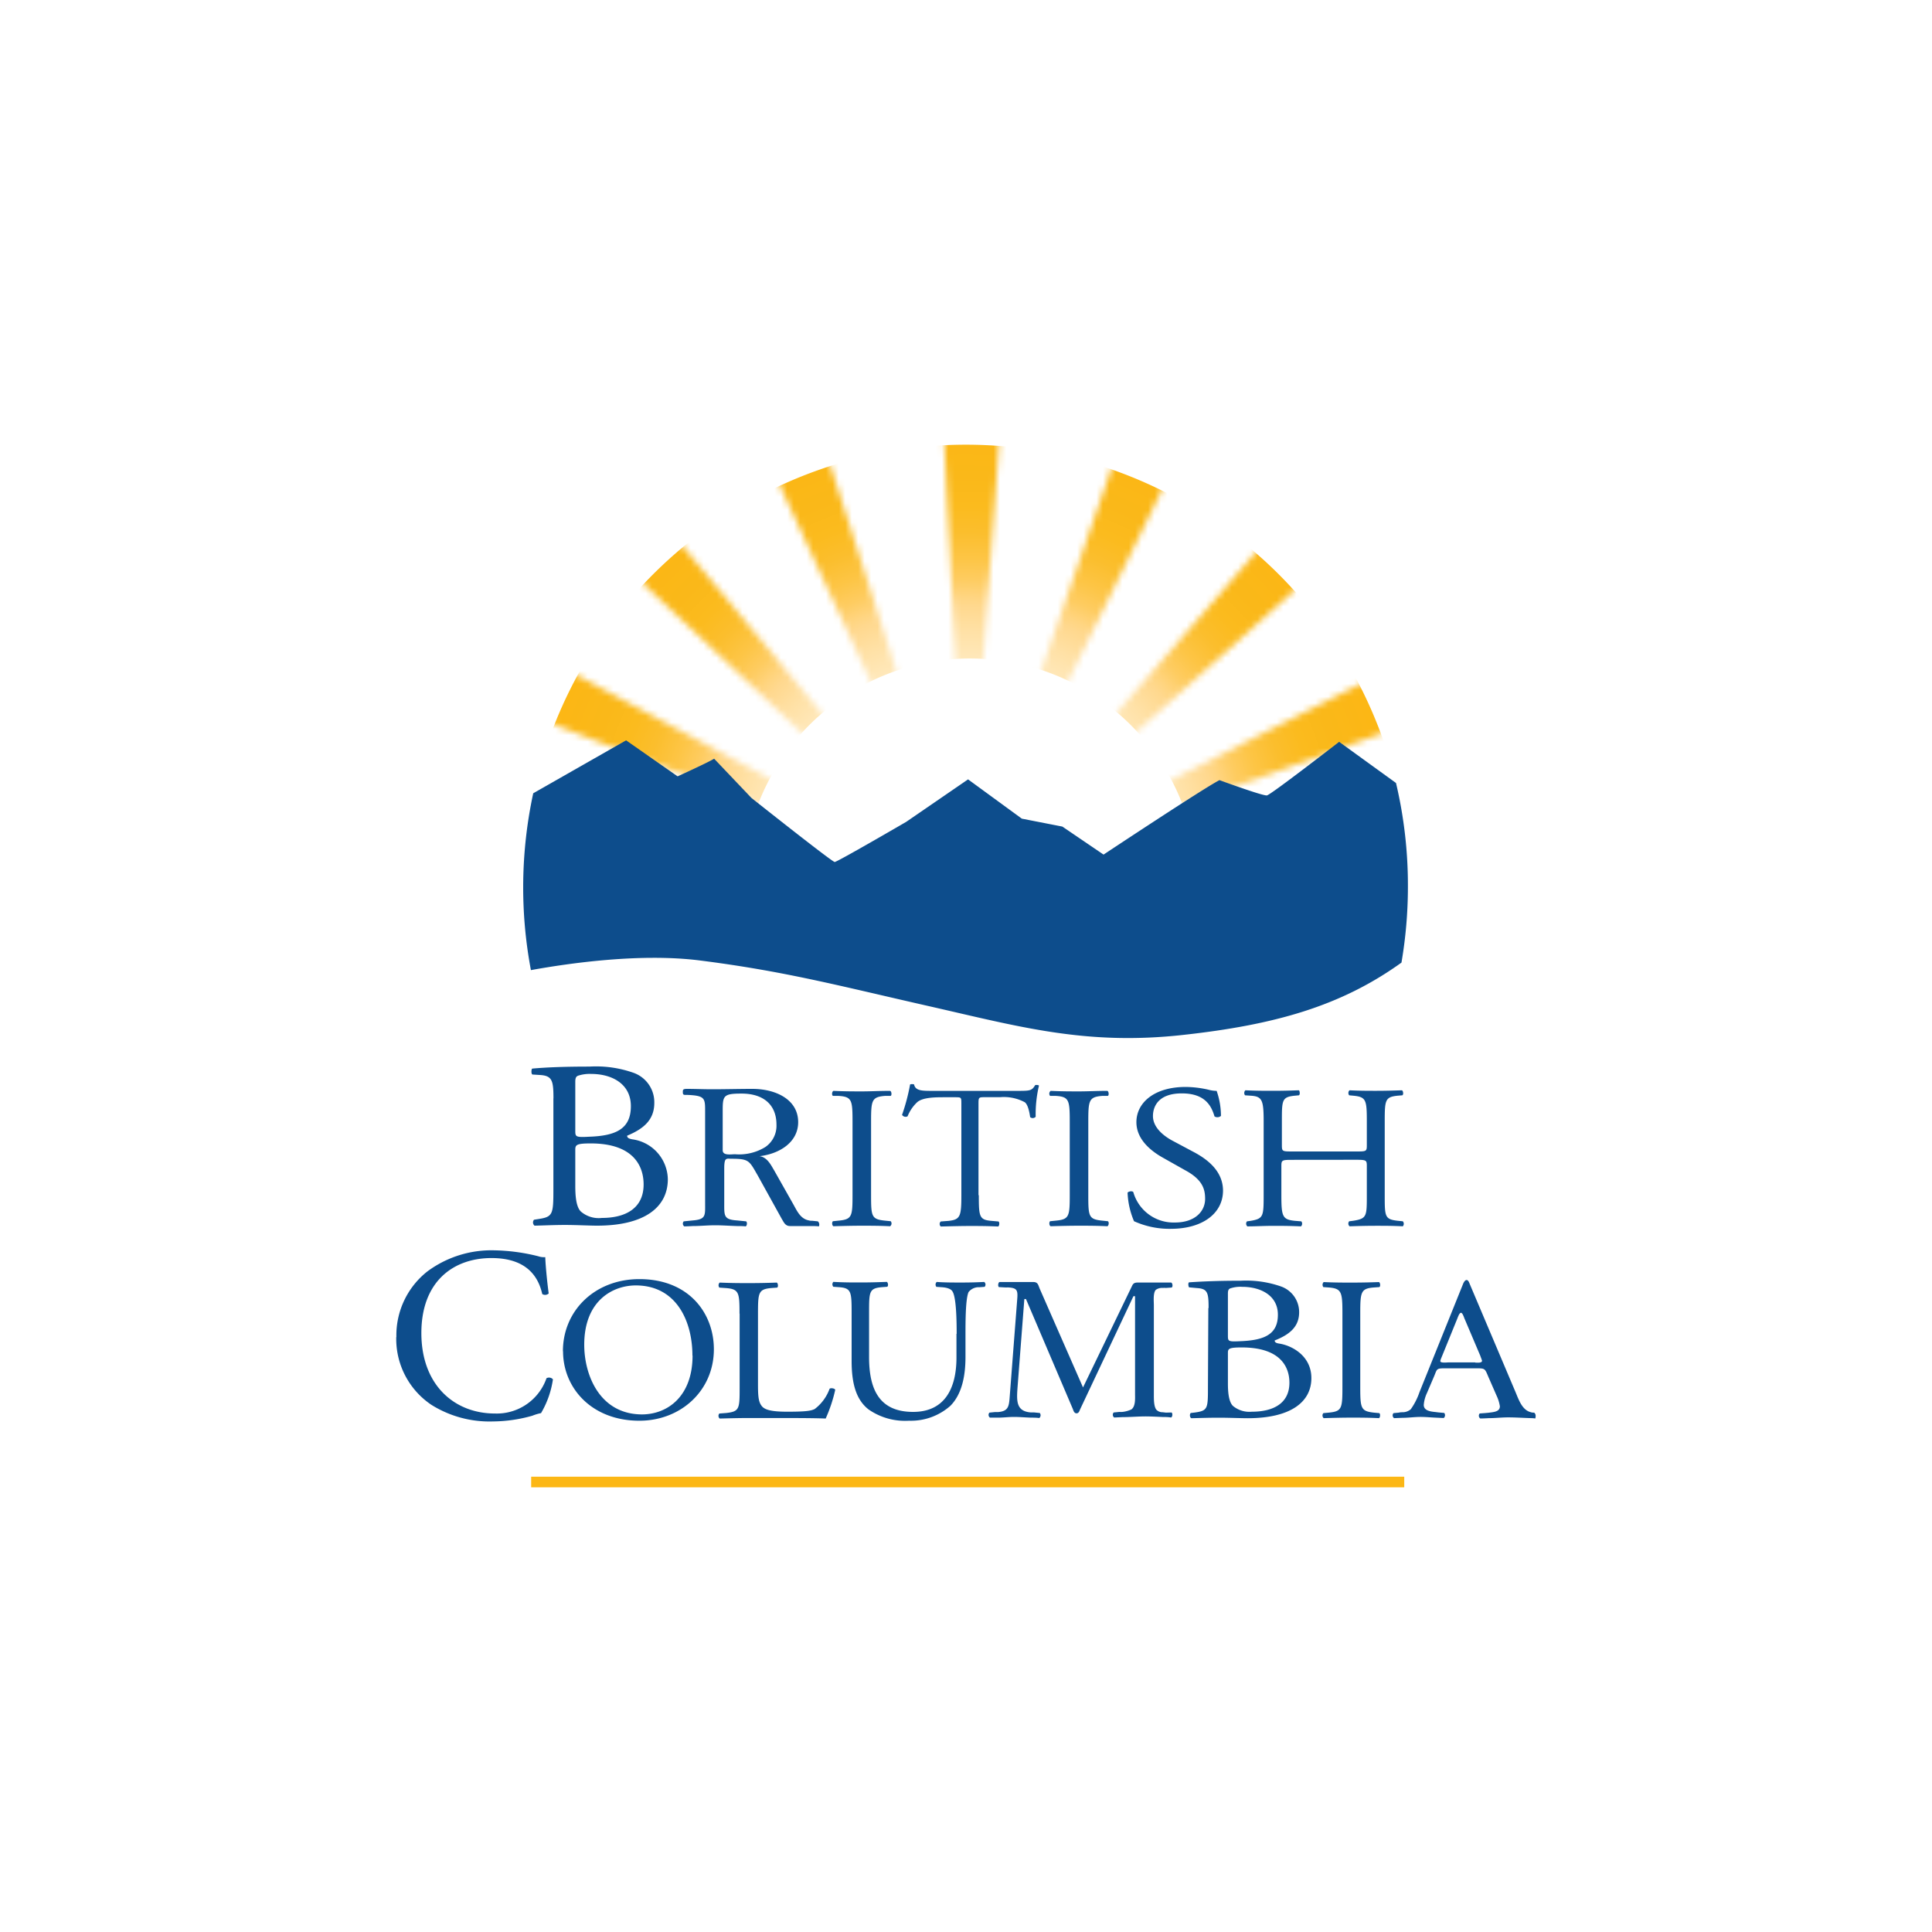 <svg id="f06026f5-80ef-4445-8240-1d9012410c5b" data-name="Logos" xmlns="http://www.w3.org/2000/svg" xmlns:xlink="http://www.w3.org/1999/xlink" viewBox="0 0 300 300"><defs><style>.fedc4d8a-c229-46e9-8758-5e60922a36fd{fill:url(#b0c62557-2215-4aeb-a9c4-1ee7bcecc78a);filter:url(#a475ff15-ab60-4817-9796-3c92be544c16);}.ba4020e4-6283-4c1b-b29f-613cb4231bec{fill:#fcb715;}.b0482a11-b3f0-4d4b-b10d-569a42d39cce{fill:#0d4d8c;}.a3b4ed98-d773-4747-87f1-09d02c387590{mask:url(#bb53c937-8923-4906-82c0-858ac2b9cf02);}.af72a623-dc24-4156-8dfe-604a85994f02{fill:url(#b21c30a5-c475-4613-b5f6-bc9537ae6c1f);}</style><radialGradient id="b0c62557-2215-4aeb-a9c4-1ee7bcecc78a" cx="150.06" cy="135.53" r="70.09" gradientUnits="userSpaceOnUse"><stop offset="0.54"/><stop offset="1" stop-color="#fff"/></radialGradient><filter id="a475ff15-ab60-4817-9796-3c92be544c16" x="82.76" y="67.67" width="134.12" height="57.99" filterUnits="userSpaceOnUse" color-interpolation-filters="sRGB"><feFlood flood-color="#fff" result="bg"/><feBlend in="SourceGraphic" in2="bg"/></filter><mask id="bb53c937-8923-4906-82c0-858ac2b9cf02" x="82.76" y="67.67" width="134.12" height="57.99" maskUnits="userSpaceOnUse"><path class="fedc4d8a-c229-46e9-8758-5e60922a36fd" d="M119.37,125.48,84.77,112a70.85,70.85,0,0,1,3.65-7.78l32.67,17.54A34.57,34.57,0,0,0,119.37,125.48Zm9.44-13.31-23.6-28.31a70.15,70.15,0,0,0-6.27,5.9l26.9,25.29A33.65,33.65,0,0,1,128.81,112.17Zm10.92-6.29L128.52,71a69.91,69.91,0,0,0-8,3.13l15.39,33.28A36.12,36.12,0,0,1,139.73,105.88ZM150.66,104c.65,0,1.29,0,1.93.07l2.61-36.24c-1.71-.11-3.45-.2-5.22-.2-1.14,0-2.25,0-3.39.09l1.8,36.36C149.14,104.07,149.9,104,150.66,104Zm14.47,3.31L181,74.91a71.28,71.28,0,0,0-8-3.33l-11.88,34.18A32.76,32.76,0,0,1,165.13,107.35Zm10.11,7.46,26.75-24a70.42,70.42,0,0,0-6.1-6L172.24,112A33.79,33.79,0,0,1,175.24,114.81ZM182,125.66l33.68-12.19a74.2,74.2,0,0,0-3.42-7.78l-32,16.22A33.4,33.4,0,0,1,182,125.66Z"/></mask><radialGradient id="b21c30a5-c475-4613-b5f6-bc9537ae6c1f" cx="149.82" cy="134.23" r="66.97" gradientUnits="userSpaceOnUse"><stop offset="0" stop-color="#fff"/><stop offset="0.13" stop-color="#fffffd"/><stop offset="0.24" stop-color="#fffaf1"/><stop offset="0.34" stop-color="#fff4e0"/><stop offset="0.44" stop-color="#ffecc6"/><stop offset="0.54" stop-color="#ffe1a6"/><stop offset="0.6" stop-color="#ffd88e"/><stop offset="0.62" stop-color="#ffd581"/><stop offset="0.66" stop-color="#fecc61"/><stop offset="0.71" stop-color="#fdc545"/><stop offset="0.77" stop-color="#fbbe2d"/><stop offset="0.83" stop-color="#fbbb1e"/><stop offset="0.9" stop-color="#fab819"/><stop offset="1" stop-color="#fcb715"/></radialGradient></defs><title>ClientLogos-Vector</title><g id="a0c0f92d-2612-4b94-9f54-71ff53a6d5c4" data-name="British Columbia"><rect id="bc60283b-2995-45fa-a7ee-11ddc1b0ff07" data-name="colorgroup1" class="ba4020e4-6283-4c1b-b29f-613cb4231bec" x="82.48" y="229.3" width="135.57" height="1.65"/><path id="f881c0ce-9cfd-47ff-a295-cc8a628df497" data-name="colorgroup1" class="b0482a11-b3f0-4d4b-b10d-569a42d39cce" d="M85.94,170.56c0-2.73-.19-3.49-2-3.63l-1.28-.08c-.22-.17-.14-.92,0-.92,2.23-.2,5-.31,8.88-.31a17.46,17.46,0,0,1,6.93,1,4.85,4.85,0,0,1,3.13,4.64c0,2.68-1.73,4.05-4.22,5.09,0,.36.34.47.78.56a6.37,6.37,0,0,1,5.54,6.2c0,4.3-3.55,7.21-11,7.21-1.21,0-3.22-.11-4.95-.11s-3.21.08-4.75.11a.65.65,0,0,1-.08-.92l.75-.12c2.18-.33,2.26-.75,2.26-4.63V170.56Zm3.39,4.95c0,1,0,1.12,2.15,1,4.22-.14,6.48-1.25,6.48-4.75s-3-5-6.15-5a5.74,5.74,0,0,0-1.9.23c-.42.11-.58.31-.58,1v7.54Zm0,8.61c0,1.34.08,3.24.86,4a4.24,4.24,0,0,0,3.27,1c3.66,0,6.48-1.48,6.48-5.2,0-2.93-1.65-6.37-8.21-6.37-2.24,0-2.4.23-2.4,1Zm43.05,1.42c0,3.35-.08,3.8-2.15,4l-.89.09c-.2.17-.14.7.08.78,1.76-.05,3-.08,4.44-.08s2.6,0,4.36.08a.54.54,0,0,0,.09-.78l-.9-.09c-2.09-.22-2.15-.64-2.15-4V174.23c0-3.36.08-3.89,2.15-4.06l.9,0c.19-.11.14-.7-.09-.78-1.76,0-3,.08-4.36.08s-2.68,0-4.44-.08c-.22.08-.31.64-.08.78l.89,0c2.07.14,2.15.67,2.15,4.06Zm19.56.06,0-14.14c0-1.06,0-1.09,1-1.09h2.35a6.89,6.89,0,0,1,3.83.78c.5.36.73,1.54.84,2.32a.62.62,0,0,0,.86-.06,19.19,19.19,0,0,1,.51-4.83c-.06-.11-.42-.14-.59-.08-.5.84-.78.89-2.57.89H144.76c-1.54,0-2.63,0-2.82-1a1,1,0,0,0-.62,0,31.14,31.14,0,0,1-1.25,4.73.66.66,0,0,0,.86.22,6.08,6.08,0,0,1,1.48-2.18c.81-.73,2.63-.78,4.06-.78h1.81c1,0,1,0,1,1v14.2c0,3.32-.17,3.8-2,4l-1.2.09a.53.53,0,0,0,0,.78c2.09-.05,3.27-.08,4.58-.08s2.46,0,4.33.08c.2-.08.25-.64.06-.78l-1.06-.09c-1.93-.16-2-.64-2-4Zm14.17-.06c0,3.35-.09,3.8-2.15,4l-.9.09c-.19.17-.14.7.09.78,1.76-.05,3-.08,4.44-.08s2.6,0,4.36.08c.22-.08.3-.64.08-.78l-.89-.09c-2.1-.22-2.15-.64-2.15-4V174.23c0-3.36.08-3.89,2.15-4.06l.89,0c.2-.11.14-.7-.08-.78-1.76,0-3,.08-4.36.08s-2.68,0-4.44-.08a.54.54,0,0,0-.09.78l.9,0c2.06.14,2.15.67,2.15,4.06Zm23.8-.64c0-3-2.32-4.86-4.69-6.09l-3-1.6c-1.4-.72-3.19-2.06-3.19-3.91,0-1.45.81-3.52,4.48-3.52s4.61,2,5.08,3.58a.86.86,0,0,0,1-.08,11.9,11.9,0,0,0-.67-3.89,5,5,0,0,1-1.31-.19,16.45,16.45,0,0,0-3.5-.42c-4.89,0-7.65,2.46-7.65,5.47,0,2.63,2.18,4.42,4.05,5.48l3.55,2c2.74,1.48,3.07,3,3.07,4.44,0,1.9-1.54,3.66-4.69,3.66a6.49,6.49,0,0,1-6.46-4.72c-.14-.2-.7-.14-.89.08a12.46,12.46,0,0,0,1,4.44,13.39,13.39,0,0,0,5.84,1.18C186.78,190.77,189.89,188.39,189.91,184.9Zm20.62-4.81c1.65,0,1.71.06,1.71,1v4.47c0,3.32,0,3.66-2.1,4l-.64.08a.56.56,0,0,0,.06.78c1.51-.05,2.73-.08,4.13-.08s2.49,0,4.14.08a.59.59,0,0,0,0-.78l-.81-.08c-2-.23-2-.65-2-4V174.14c0-3.32.06-3.8,2-4l.73-.06c.22-.11.14-.7-.06-.78-1.53.05-2.68.08-4,.08s-2.57,0-4.14-.08a.59.59,0,0,0-.05.78l.64.06c2,.19,2.1.67,2.1,4v3.66c0,1-.06,1-1.71,1h-9.78c-1.65,0-1.7,0-1.7-1v-3.66c0-3.32,0-3.8,2-4l.64-.06c.22-.11.14-.7,0-.78-1.49.05-2.63.08-4,.08s-2.63,0-4.31-.08a.59.59,0,0,0-.05.78l.89.06c1.76.11,2,.67,2,4v11.43c0,3.32-.05,3.66-2,4l-.59.08a.56.56,0,0,0,.06.78c1.34,0,2.49-.08,4-.08,1.31,0,2.48,0,4.33.08a.59.59,0,0,0,.05-.78l-1-.08c-1.93-.2-2.1-.65-2.1-4V181.1c0-.95.06-1,1.71-1Zm-149,27.52A12.33,12.33,0,0,0,67,218.15a17,17,0,0,0,9.58,2.57,22.81,22.81,0,0,0,6.09-.89,7.18,7.18,0,0,1,1.34-.4,14.35,14.35,0,0,0,1.85-5.25.82.82,0,0,0-1-.17,8.18,8.18,0,0,1-8,5.48c-6.32,0-11.43-4.44-11.43-12.49s5-11.65,10.89-11.65c5.56,0,7.3,3,7.88,5.59a.82.82,0,0,0,1-.09c-.31-2.34-.51-4.75-.53-5.64a2.77,2.77,0,0,1-1.09-.14,29.93,29.93,0,0,0-6.82-.92,16.69,16.69,0,0,0-10.39,3.27A12.62,12.62,0,0,0,61.55,207.61Zm25.88,2.21c0-6.34,5-11.2,11.87-11.2,7.71,0,11.57,5.31,11.57,10.89,0,6.43-5.14,11.1-11.57,11.1C91.9,220.61,87.43,215.55,87.43,209.82Zm20.11.67c0-5.25-2.43-10.89-8.8-10.89-3.46,0-8,2.26-8,9.22,0,4.69,2.4,10.81,9,10.81C103.74,219.6,107.54,216.75,107.54,210.49Zm41-3.38v3.69c0,4.81-1.84,8.44-6.73,8.44-5.17,0-6.84-3.38-6.84-8.5v-6.87c0-3.3,0-3.83,2-4l.81-.06c.22-.11.14-.67-.06-.76-1.65.06-2.76.09-4.13.09s-2.49,0-4.17-.09a.57.57,0,0,0,0,.76l.84.06c1.95.13,2,.69,2,4v7.49c0,3.77.84,6.09,2.62,7.49a9.93,9.93,0,0,0,6.29,1.76,9.25,9.25,0,0,0,6.43-2.32c1.87-1.9,2.34-4.84,2.34-7.6v-3.58c0-1.79,0-5.45.48-6.48a2,2,0,0,1,1.68-.75l.81-.06a.52.52,0,0,0-.06-.76c-1.23.06-2.12.09-3.55.09s-2.54,0-3.83-.09a.56.56,0,0,0-.05.76l.84.06c.83.05,1.45.27,1.67.67.59.95.64,4.61.64,6.56Zm39.15-4c0-2.37-.14-3-1.82-3.1l-1.2-.11c-.14-.11-.19-.75,0-.78,2-.14,4.56-.25,8-.25a16.39,16.39,0,0,1,6.26.89,4.22,4.22,0,0,1,2.82,4c0,2.32-1.56,3.5-3.8,4.39,0,.31.31.42.7.48,2,.3,5,1.92,5,5.36,0,3.72-3.22,6.23-9.9,6.23-1.09,0-2.9-.08-4.47-.08s-2.9.05-4.27.08c-.23-.08-.31-.61-.09-.81l.67-.08c2-.28,2-.64,2-4l.06-12.21Zm3,4.25c0,.9,0,1,1.92.9,3.8-.14,5.84-1.09,5.84-4.11s-2.71-4.33-5.53-4.33a4.9,4.9,0,0,0-1.7.19c-.37.09-.53.25-.53.84v6.51Zm0,7.46c0,1.15.08,2.8.78,3.49a4,4,0,0,0,2.93.9c3.33,0,5.84-1.29,5.84-4.5,0-2.54-1.48-5.48-7.4-5.48-2,0-2.15.2-2.15.84v4.75ZM127,189.65l-.89-.09c-.17,0-.34,0-.48-.05-1.28-.22-1.82-1.37-2.4-2.43l-3-5.31c-.53-.89-1.09-2.07-2.29-2.24,3.13-.36,6-2.18,6-5.28,0-3.57-3.55-5.17-7.12-5.17-2.15,0-4.11.06-6.29.06-1.2,0-2.63-.06-3.83-.06-.67,0-.67.14-.67.51,0,.56.23.39,1,.44,2.55.14,2.46.62,2.46,2.8v13.91c0,2,.17,2.6-1.93,2.77l-.5.05-.89.09a.53.53,0,0,0,.08.78c.47,0,1.31-.05,1.31-.05,1.15,0,2.32-.12,3.47-.12s2.29.09,3.43.12h0c.42,0,.84,0,1.32.05.22-.08.28-.61.08-.78l-.89-.09-.51-.05c-2.12-.14-2-.73-2-2.8v-5.25c0-.31,0-1.12.2-1.37s.53-.16.83-.16c2.85,0,2.83.27,4.2,2.65l3.68,6.65c.31.5.54,1.15,1.29,1.15h3.21c.39,0,.84,0,1.29.05A.68.68,0,0,0,127,189.65Zm-12.85-10.42c-.65,0-1.93.25-1.93-.62v-6.09c0-2.37.08-2.71,2.93-2.71,3.36,0,5.42,1.7,5.42,4.83a4,4,0,0,1-1.73,3.47A7.75,7.75,0,0,1,114.14,179.23Zm.7,24.72,0,11.46c0,3.33,0,3.77-2.09,4l-1.06.08a.56.56,0,0,0,.05.78c2-.05,3.08-.08,4.56-.08h3.21c3.58,0,6.9,0,8.69.08a22.91,22.91,0,0,0,1.48-4.44c0-.22-.64-.36-.87-.19a6.89,6.89,0,0,1-2.31,3.15c-.56.28-1.32.42-4.28.42-2.74,0-3.41-.39-3.8-.72-.61-.62-.73-1.43-.73-3.44V204c0-3.32.06-3.82,2.13-4l.84-.06c.22-.11.14-.7-.06-.78-1.76.06-2.93.08-4.3.08s-2.6,0-4.56-.08a.59.59,0,0,0-.05.78l.86.06c2.21.14,2.27.67,2.27,4Zm93.6,11.4c0,3.36-.08,3.8-2.1,4l-.86.08a.56.56,0,0,0,.05.78c1.74-.05,2.88-.08,4.33-.08s2.55,0,4.25.08c.2-.08.25-.64.06-.78l-.87-.08c-2-.23-2.09-.67-2.09-4V204c0-3.38.08-3.91,2.09-4.08l.87-.06c.22-.11.14-.7-.06-.78-1.7.06-2.88.08-4.25.08s-2.62,0-4.33-.08a.59.59,0,0,0-.05.78l.86.06c2,.17,2.1.73,2.1,4.08Zm-27.41,4-.5-.06a1.3,1.3,0,0,1-.95-.36c-.45-.48-.42-1.82-.42-2.35V202.7c0-.62-.14-1.93.3-2.41a1.66,1.66,0,0,1,1.09-.3h0a2.69,2.69,0,0,1,.48,0l.89-.06c.23-.14.14-.7-.08-.78-.48,0-.9,0-1.31,0h-3.72c-.42,0-.78,0-1,.45l-7.65,15.84-6.74-15.37c-.22-.53-.25-1-1-1h-3.92c-.42,0-.86,0-1.31,0-.22.09-.28.68-.08.79l.89.05a4.24,4.24,0,0,0,.5,0c1.46.08,1.57.42,1.43,2l-1.15,14.92c-.11,1.51-.19,2.29-1.76,2.43l-.5,0-.89.09a.53.53,0,0,0,.08.78c.47,0,1.29,0,1.29,0,.78,0,1.59-.11,2.43-.11s1.76.08,2.62.11h0c.42,0,.84,0,1.32.06a.56.56,0,0,0,.08-.78l-.89-.09-.51,0c-2.26-.17-2.2-1.76-2.07-3.72l1.07-13.89h.25l7.29,17.1c.08.23.2.65.56.65s.45-.37.56-.62L176,201.27h.25v15.26c0,.61.09,1.84-.56,2.32a4.43,4.43,0,0,1-1.39.39,2.36,2.36,0,0,1-.48,0l-.89.09a.53.53,0,0,0,.08.78l1.29-.06c1.2,0,2.4-.11,3.63-.11.87,0,2.57.09,2.57.09.42,0,.87,0,1.34.08.22-.08.28-.61.08-.78Zm57.28.08-.11-.08c-.17,0-.34,0-.48-.06-1.37-.31-1.9-1.95-2.4-3.13l-7.1-16.76c-.08-.2-.22-.64-.5-.64s-.5.47-.59.72l-6.73,16.71a10.34,10.34,0,0,1-1.34,2.63,1.92,1.92,0,0,1-1.29.47s-.39,0-.56.06l-.84.08a.53.53,0,0,0,.09.78l1.31-.05c.92,0,1.85-.14,2.77-.14s1.56.08,2.32.11l1.31.06a.57.57,0,0,0,.08-.79l-.89-.08-.48-.06c-.81-.08-1.81-.22-1.81-1.11a5.41,5.41,0,0,1,.5-1.85l1.06-2.48c.53-1.21.31-1.35,1.71-1.35h4.75c1.67,0,1.42,0,2.18,1.71l1.11,2.54a5.94,5.94,0,0,1,.51,1.65c0,.84-.92.89-1.76,1l-.53.05-.84.06a.53.53,0,0,0,.08.78c.48,0,1.32-.05,1.32-.05,1,0,2-.12,3-.12,1.23,0,2.46.09,3.69.12h0a4.34,4.34,0,0,1,.53.05C238.45,220.16,238.53,219.63,238.31,219.46Zm-9.25-7.88h-4.14c-.14,0-1.28.14-1.28-.19a1.48,1.48,0,0,1,.11-.39l2.49-6.12c.08-.17.33-1,.61-1s.51.87.59,1l2.43,5.72c0,.06.25.62.25.76C230.09,211.69,229.26,211.58,229.06,211.58Z"/><g class="a3b4ed98-d773-4747-87f1-09d02c387590"><path id="a3882600-b61f-439b-b6a3-b491cbc128c2" data-name="colorgroup3" class="af72a623-dc24-4156-8dfe-604a85994f02" d="M150,69.05a68.72,68.72,0,0,0-67.23,54.52l14.5-8.27,8,5.59s4.67-2.13,5.67-2.74l5.79,6.09.94.75A35.84,35.84,0,0,1,121,118.4L97.6,100.26l24.86,16a35.62,35.62,0,0,1,7.72-7.49L115.53,83.72l16.71,23.7a35.59,35.59,0,0,1,10-4.17L138.11,74.5l6.62,28.25a35.15,35.15,0,0,1,5.93-.5,36.38,36.38,0,0,1,5.56.45l6.59-28.2-4.16,28.67a35.76,35.76,0,0,1,10.11,4.08l16.6-23.55-14.53,24.89a35.92,35.92,0,0,1,7.85,7.52l24.65-15.87-23.17,17.93a34.67,34.67,0,0,1,3.51,6.86c2.63-1.69,4.87-3.1,5.68-3.5,0,0,6.77,2.48,7.38,2.37s11.21-8.32,11.21-8.32l8.94,6.48A68.75,68.75,0,0,0,150,69.05Z"/></g><path id="be403882-ac66-4d1a-87f9-2911685d80b8" data-name="colorgroup1" class="b0482a11-b3f0-4d4b-b10d-569a42d39cce" d="M216.77,121.58l-8.83-6.39s-10.59,8.21-11.21,8.32-7.37-2.37-7.37-2.37c-2.46,1.25-18,11.56-18,11.56l-6.4-4.35-6.29-1.23-8.35-6.1-9.61,6.6s-10.7,6.23-11.1,6.23-12.93-9.95-12.93-9.95l-5.79-6.09c-1,.62-5.67,2.74-5.67,2.74l-8-5.59-14.42,8.22a69.29,69.29,0,0,0-.36,27.46c6-1.09,17-2.65,26.15-1.51,13.3,1.68,21.6,3.92,35.63,7.1s24.36,6.15,39.51,4.47c14.16-1.56,24.45-4.44,33.89-11.23a70,70,0,0,0,1-11.65A69.11,69.11,0,0,0,216.77,121.58Z"/></g></svg>